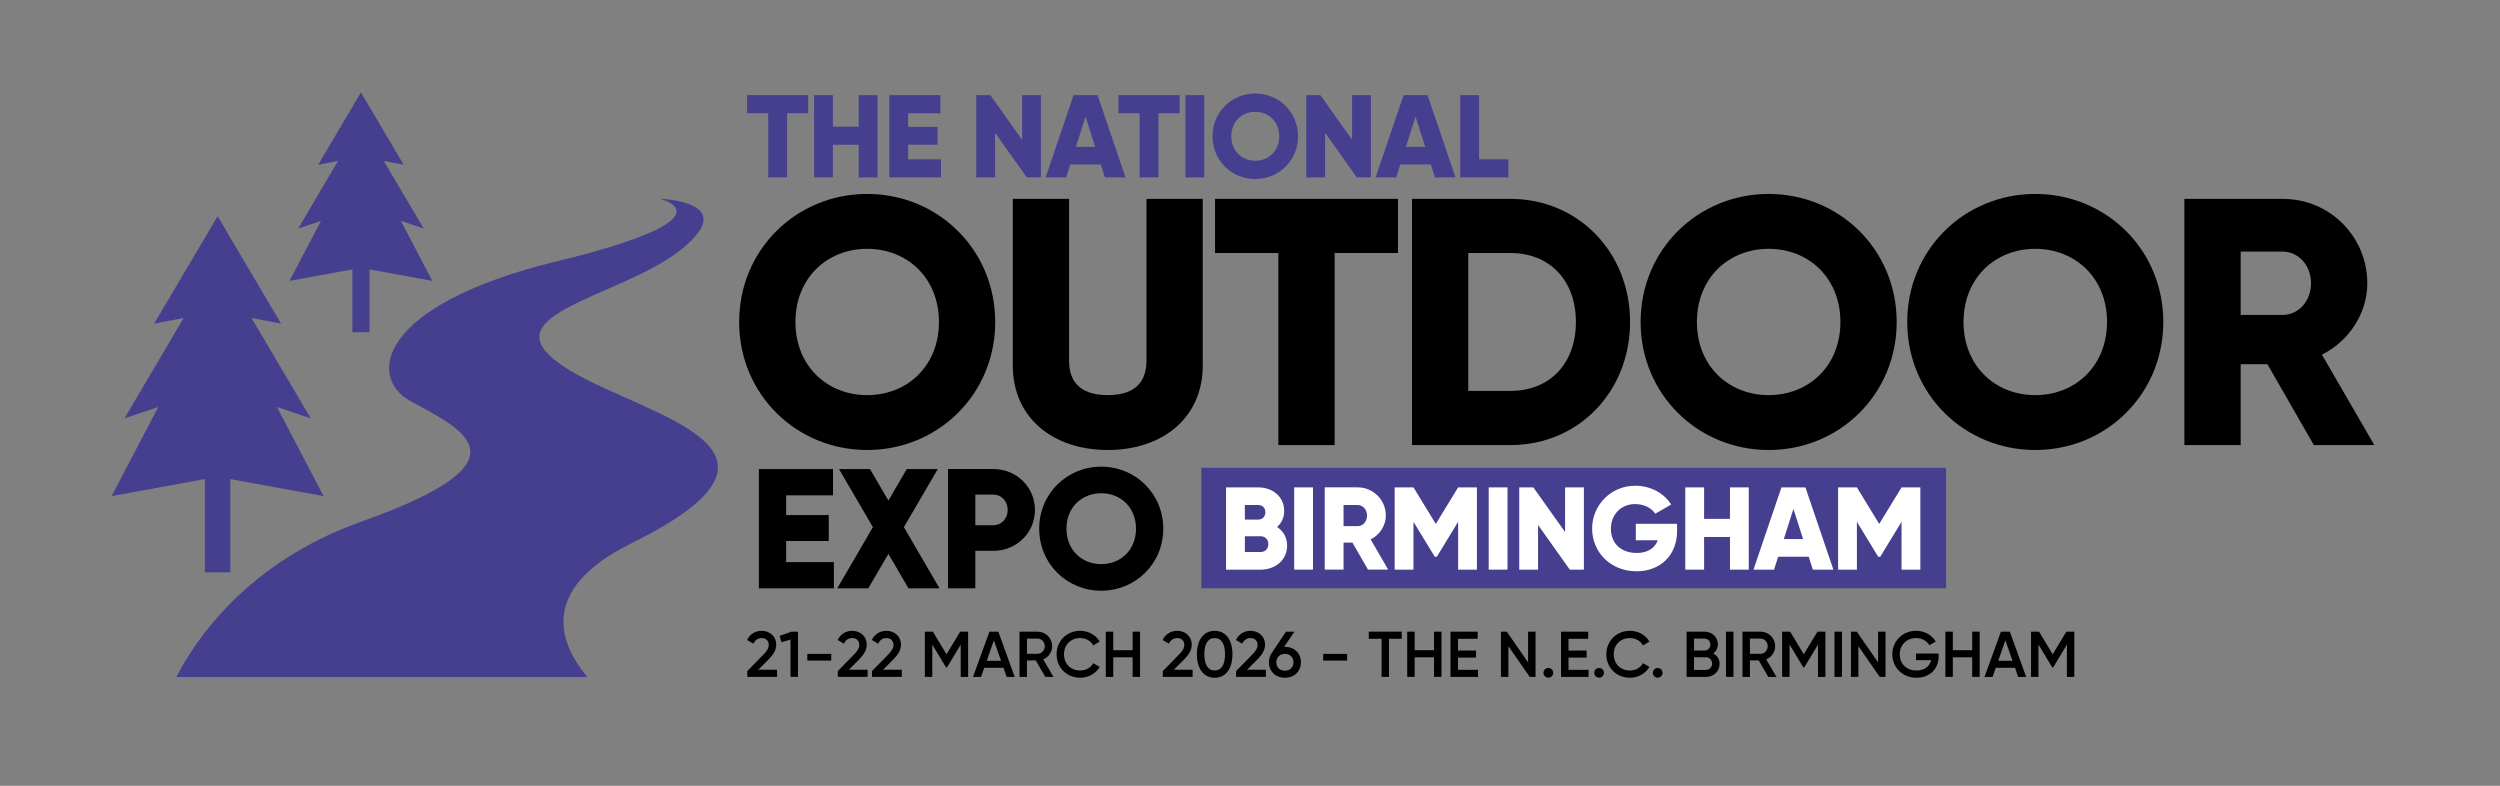 <?xml version="1.0" encoding="UTF-8" standalone="no"?> <svg xmlns="http://www.w3.org/2000/svg" id="Layer_1" viewBox="0 0 1139 358" width="1139" height="358"><rect x="0" y="0" width="1139" height="358" fill="#808080" stroke="none"/><defs><style>.cls-1{fill:#fff;}.cls-2{fill:#463e8e;}</style></defs><path d="M336.76,146.69c0-33.01,26.12-58.33,58.33-58.33s58.33,25.32,58.33,58.33-26.12,58.33-58.33,58.33-58.33-25.32-58.33-58.33ZM427.78,146.69c0-20.03-14.42-33.33-32.69-33.33s-32.69,13.3-32.69,33.33,14.42,33.33,32.69,33.33,32.69-13.3,32.69-33.33Z"></path><path d="M461.43,166.56v-75.96h25.64v73.71c0,8.49,4.01,15.71,17.63,15.71s17.63-7.21,17.63-15.71v-73.71h25.64v75.96c0,24.04-18.59,38.46-43.27,38.46s-43.27-14.42-43.27-38.46Z"></path><path d="M636.9,115.28h-28.84v87.5h-25.64v-87.5h-28.84v-24.68h83.33v24.68Z"></path><path d="M742.66,146.69c0,31.73-23.56,56.09-54.48,56.09h-44.87v-112.17h44.87c30.93,0,54.48,24.36,54.48,56.09ZM717.98,146.69c0-19.23-12.18-31.41-29.81-31.41h-19.23v62.82h19.23c17.63,0,29.81-12.18,29.81-31.41Z"></path><path d="M747.47,146.69c0-33.01,26.12-58.33,58.33-58.33s58.33,25.32,58.33,58.33-26.12,58.33-58.33,58.33-58.33-25.32-58.33-58.33ZM838.49,146.69c0-20.03-14.42-33.33-32.69-33.33s-32.69,13.3-32.69,33.33,14.42,33.33,32.69,33.33,32.69-13.3,32.69-33.33Z"></path><path d="M868.94,146.69c0-33.01,26.12-58.33,58.33-58.33s58.33,25.32,58.33,58.33-26.12,58.33-58.33,58.33-58.33-25.32-58.33-58.33ZM959.96,146.69c0-20.03-14.42-33.33-32.69-33.33s-32.69,13.3-32.69,33.33,14.42,33.33,32.69,33.33,32.69-13.3,32.69-33.33Z"></path><path d="M1033.03,165.92h-12.18v36.86h-25.64v-112.17h44.87c21.31,0,38.46,17.15,38.46,38.46,0,13.78-8.33,26.28-20.67,32.53l23.88,41.18h-27.56l-21.15-36.86ZM1020.85,143.48h19.23c7.05,0,12.82-6.25,12.82-14.42s-5.77-14.42-12.82-14.42h-19.23v28.84Z"></path><path d="M379.91,256.09v11.96h-34.16v-54.35h33.77v11.96h-21.35v9.01h19.41v11.8h-19.41v9.63h21.74Z"></path><path d="M413.91,268.04l-9.16-15.68-9.16,15.68h-14.13l16.23-27.87-15.45-26.47h14.13l8.38,14.36,8.38-14.36h14.13l-15.45,26.47,16.23,27.87h-14.13Z"></path><path d="M471.52,232.33c0,10.33-8.31,18.63-19.02,18.63h-8.15v17.08h-12.42v-54.35h20.57c10.71,0,19.02,8.31,19.02,18.63ZM459.1,232.33c0-3.96-2.79-6.99-6.6-6.99h-8.15v13.97h8.15c3.8,0,6.6-3.03,6.6-6.99Z"></path><path d="M473.46,240.87c0-15.99,12.65-28.26,28.26-28.26s28.26,12.27,28.26,28.26-12.65,28.26-28.26,28.26-28.26-12.27-28.26-28.26ZM517.56,240.87c0-9.7-6.99-16.15-15.84-16.15s-15.84,6.44-15.84,16.15,6.99,16.15,15.84,16.15,15.84-6.44,15.84-16.15Z"></path><rect class="cls-2" x="547.34" y="213.13" width="339.29" height="54.88"></rect><path class="cls-1" d="M586.42,248.55c0,6.64-5.41,10.98-12.1,10.98h-15.74v-37.48h14.67c6.53,0,11.83,4.23,11.83,10.71,0,3.11-1.23,5.57-3.27,7.33,2.78,1.77,4.6,4.66,4.6,8.46ZM567.15,230.08v6.64h6.1c1.93,0,3.27-1.39,3.27-3.32s-1.29-3.32-3.27-3.32h-6.1ZM577.86,247.91c0-2.09-1.39-3.59-3.53-3.59h-7.17v7.17h7.17c2.14,0,3.53-1.5,3.53-3.59Z"></path><path class="cls-1" d="M598.2,222.05v37.48h-8.57v-37.48h8.57Z"></path><path class="cls-1" d="M616.19,247.21h-4.07v12.31h-8.57v-37.48h14.99c7.12,0,12.85,5.73,12.85,12.85,0,4.6-2.78,8.78-6.91,10.87l7.98,13.76h-9.21l-7.07-12.31ZM612.12,239.72h6.43c2.36,0,4.28-2.09,4.28-4.82s-1.93-4.82-4.28-4.82h-6.43v9.64Z"></path><path class="cls-1" d="M672.89,259.53h-8.57v-21.79l-9.69,15.9h-.96l-9.69-15.9v21.79h-8.57v-37.48h8.57l10.17,16.65,10.17-16.65h8.57v37.48Z"></path><path class="cls-1" d="M686.82,222.05v37.48h-8.57v-37.48h8.57Z"></path><path class="cls-1" d="M721.62,222.05v37.48h-6.42l-14.46-20.35v20.35h-8.57v-37.48h6.42l14.46,20.35v-20.35h8.57Z"></path><path class="cls-1" d="M764.08,241.86c0,11.46-7.98,18.42-18.47,18.42-11.78,0-20.24-8.67-20.24-19.44s8.62-19.54,19.65-19.54c7.17,0,13.22,3.53,16.38,8.57l-7.28,4.18c-1.55-2.46-4.93-4.39-9.16-4.39-6.32,0-11.03,4.66-11.03,11.24s4.5,11.03,11.78,11.03c4.98,0,8.25-2.2,9.58-5.78h-10.01v-7.5h18.79v3.21Z"></path><path class="cls-1" d="M796.74,222.05v37.48h-8.57v-14.88h-11.78v14.88h-8.57v-37.48h8.57v14.35h11.78v-14.35h8.57Z"></path><path class="cls-1" d="M824.05,253.64h-13.92l-1.87,5.89h-9.37l12.74-37.48h10.92l12.74,37.48h-9.37l-1.87-5.89ZM821.48,245.61l-4.39-13.76-4.39,13.76h8.78Z"></path><path class="cls-1" d="M874.91,259.53h-8.57v-21.79l-9.69,15.9h-.96l-9.69-15.9v21.79h-8.57v-37.48h8.57l10.17,16.65,10.17-16.65h8.57v37.48Z"></path><path class="cls-2" d="M368.22,51.59h-9.64v29.23h-8.57v-29.23h-9.64v-8.25h27.84v8.25Z"></path><path class="cls-2" d="M399.81,43.35v37.48h-8.57v-14.88h-11.78v14.88h-8.57v-37.48h8.57v14.35h11.78v-14.35h8.57Z"></path><path class="cls-2" d="M428.73,72.58v8.25h-23.56v-37.48h23.29v8.25h-14.72v6.21h13.39v8.14h-13.39v6.64h14.99Z"></path><path class="cls-2" d="M474.24,43.35v37.48h-6.42l-14.46-20.35v20.35h-8.57v-37.48h6.42l14.46,20.35v-20.35h8.57Z"></path><path class="cls-2" d="M501.54,74.94h-13.92l-1.87,5.89h-9.37l12.74-37.48h10.92l12.74,37.48h-9.37l-1.87-5.89ZM498.97,66.91l-4.39-13.76-4.39,13.76h8.78Z"></path><path class="cls-2" d="M537.42,51.59h-9.64v29.23h-8.57v-29.23h-9.64v-8.25h27.84v8.25Z"></path><path class="cls-2" d="M548.66,43.35v37.48h-8.57v-37.48h8.57Z"></path><path class="cls-2" d="M552.41,62.09c0-11.03,8.73-19.49,19.49-19.49s19.49,8.46,19.49,19.49-8.73,19.49-19.49,19.49-19.49-8.46-19.49-19.49ZM582.82,62.09c0-6.69-4.82-11.14-10.92-11.14s-10.92,4.44-10.92,11.14,4.82,11.14,10.92,11.14,10.92-4.44,10.92-11.14Z"></path><path class="cls-2" d="M624.59,43.35v37.48h-6.42l-14.46-20.35v20.35h-8.57v-37.48h6.42l14.46,20.35v-20.35h8.57Z"></path><path class="cls-2" d="M651.89,74.94h-13.92l-1.87,5.89h-9.37l12.74-37.48h10.92l12.74,37.48h-9.37l-1.87-5.89ZM649.32,66.91l-4.39-13.76-4.39,13.76h8.78Z"></path><path class="cls-2" d="M687.23,72.58v8.25h-21.95v-37.48h8.57v29.23h13.39Z"></path><path d="M340.44,305.75l7.19-7.33c1.47-1.47,2.62-2.97,2.62-4.54,0-2.06-1.41-3.18-3.18-3.18s-3.03.91-3.83,2.56l-2.86-1.68c1.33-2.83,3.92-4.18,6.66-4.18,3.39,0,6.6,2.27,6.6,6.36,0,2.56-1.53,4.71-3.5,6.71l-4.65,4.65h8.54v3.27h-13.58v-2.65Z"></path><path d="M363.55,287.78v20.61h-3.39v-16.99l-4.15,1.18-.82-2.89,5.42-1.91h2.94Z"></path><path d="M367.82,297.91h10.9v3.06h-10.9v-3.06Z"></path><path d="M381.69,305.75l7.19-7.33c1.47-1.47,2.62-2.97,2.62-4.54,0-2.06-1.41-3.18-3.18-3.18s-3.03.91-3.83,2.56l-2.86-1.68c1.33-2.83,3.92-4.18,6.66-4.18,3.39,0,6.6,2.27,6.6,6.36,0,2.56-1.53,4.71-3.5,6.71l-4.65,4.65h8.54v3.27h-13.58v-2.65Z"></path><path d="M397.27,305.75l7.19-7.33c1.47-1.47,2.62-2.97,2.62-4.54,0-2.06-1.41-3.18-3.18-3.18s-3.03.91-3.83,2.56l-2.86-1.68c1.33-2.83,3.92-4.18,6.66-4.18,3.39,0,6.6,2.27,6.6,6.36,0,2.56-1.53,4.71-3.5,6.71l-4.65,4.65h8.54v3.27h-13.58v-2.65Z"></path><path d="M441.09,308.4h-3.39v-14.7l-6.27,10.37h-.41l-6.27-10.4v14.72h-3.39v-20.61h3.65l6.21,10.31,6.24-10.31h3.62v20.61Z"></path><path d="M457.2,304.25h-8.78l-1.44,4.15h-3.68l7.48-20.61h4.06l7.45,20.61h-3.65l-1.44-4.15ZM456.08,301.07l-3.27-9.31-3.27,9.31h6.54Z"></path><path d="M471.89,300.89h-4v7.51h-3.39v-20.61h8.25c3.68,0,6.63,2.94,6.63,6.63,0,2.65-1.68,5.01-4.09,5.98l4.68,8.01h-3.71l-4.36-7.51ZM467.89,297.86h4.86c1.8,0,3.24-1.53,3.24-3.45s-1.44-3.45-3.24-3.45h-4.86v6.89Z"></path><path d="M481.38,298.09c0-5.98,4.51-10.69,10.78-10.69,3.77,0,7.13,1.91,8.86,4.92l-2.95,1.71c-1.09-2.03-3.33-3.33-5.92-3.33-4.45,0-7.39,3.15-7.39,7.39s2.95,7.39,7.39,7.39c2.59,0,4.86-1.3,5.92-3.33l2.95,1.68c-1.71,3-5.07,4.95-8.86,4.95-6.27,0-10.78-4.71-10.78-10.69Z"></path><path d="M519.42,287.78v20.61h-3.39v-8.92h-8.83v8.92h-3.39v-20.61h3.39v8.45h8.83v-8.45h3.39Z"></path><path d="M529.76,305.75l7.19-7.33c1.47-1.47,2.62-2.97,2.62-4.54,0-2.06-1.41-3.18-3.18-3.18s-3.03.91-3.83,2.56l-2.86-1.68c1.33-2.83,3.92-4.18,6.66-4.18,3.39,0,6.6,2.27,6.6,6.36,0,2.56-1.53,4.71-3.5,6.71l-4.65,4.65h8.54v3.27h-13.58v-2.65Z"></path><path d="M545.31,298.09c0-6.36,2.92-10.69,8.1-10.69s8.1,4.33,8.1,10.69-2.92,10.69-8.1,10.69-8.1-4.33-8.1-10.69ZM558.12,298.09c0-4.74-1.65-7.39-4.71-7.39s-4.71,2.65-4.71,7.39,1.68,7.39,4.71,7.39,4.71-2.65,4.71-7.39Z"></path><path d="M563.15,305.75l7.19-7.33c1.47-1.47,2.62-2.97,2.62-4.54,0-2.06-1.41-3.18-3.18-3.18s-3.03.91-3.83,2.56l-2.86-1.68c1.33-2.83,3.92-4.18,6.66-4.18,3.39,0,6.6,2.27,6.6,6.36,0,2.56-1.53,4.71-3.5,6.71l-4.65,4.65h8.54v3.27h-13.58v-2.65Z"></path><path d="M592.69,301.74c0,4.15-3,7.04-7.27,7.04s-7.3-2.89-7.3-7.04c0-1.59.44-3,1.24-4.15l6.54-9.81h3.86l-4.71,6.92h.38c4.27,0,7.27,2.89,7.27,7.04ZM589.31,301.74c0-2.36-1.65-3.83-3.89-3.83s-3.92,1.47-3.92,3.83,1.65,3.83,3.92,3.83,3.89-1.5,3.89-3.83Z"></path><path d="M602.85,297.91h10.9v3.06h-10.9v-3.06Z"></path><path d="M638.63,291.02h-5.8v17.38h-3.39v-17.38h-5.83v-3.24h15.02v3.24Z"></path><path d="M656.74,287.78v20.61h-3.39v-8.92h-8.83v8.92h-3.39v-20.61h3.39v8.45h8.83v-8.45h3.39Z"></path><path d="M673.38,305.16v3.24h-12.52v-20.61h12.37v3.24h-8.98v5.36h8.25v3.21h-8.25v5.57h9.13Z"></path><path d="M699.59,287.78v20.61h-2.65l-9.72-13.99v13.99h-3.39v-20.61h2.65l9.72,13.99v-13.99h3.39Z"></path><path d="M703.21,306.54c0-1.24.97-2.21,2.21-2.21s2.21.97,2.21,2.21-1,2.21-2.21,2.21-2.21-1-2.21-2.21Z"></path><path d="M723.74,305.16v3.24h-12.52v-20.61h12.37v3.24h-8.98v5.36h8.25v3.21h-8.25v5.57h9.13Z"></path><path d="M726.33,306.54c0-1.24.97-2.21,2.21-2.21s2.21.97,2.21,2.21-1,2.21-2.21,2.21-2.21-1-2.21-2.21Z"></path><path d="M731.84,298.09c0-5.98,4.51-10.69,10.78-10.69,3.77,0,7.13,1.91,8.86,4.92l-2.95,1.71c-1.09-2.03-3.33-3.33-5.92-3.33-4.45,0-7.39,3.15-7.39,7.39s2.95,7.39,7.39,7.39c2.59,0,4.86-1.3,5.92-3.33l2.95,1.68c-1.71,3-5.07,4.95-8.86,4.95-6.27,0-10.78-4.71-10.78-10.69Z"></path><path d="M753.04,306.54c0-1.24.97-2.21,2.21-2.21s2.21.97,2.21,2.21-1,2.21-2.21,2.21-2.21-1-2.21-2.21Z"></path><path d="M783.43,302.51c0,3.42-2.77,5.89-6.18,5.89h-8.83v-20.61h8.19c3.33,0,6.04,2.41,6.04,5.71,0,1.8-.79,3.27-2.09,4.21,1.74.91,2.89,2.59,2.89,4.8ZM771.8,290.96v5.42h4.8c1.5,0,2.65-1.18,2.65-2.71s-1.15-2.71-2.65-2.71h-4.8ZM780.04,302.33c0-1.62-1.21-2.89-2.8-2.89h-5.45v5.77h5.45c1.59,0,2.8-1.27,2.8-2.89Z"></path><path d="M789.76,287.78v20.61h-3.39v-20.61h3.39Z"></path><path d="M801.27,300.89h-4v7.51h-3.39v-20.61h8.25c3.68,0,6.63,2.94,6.63,6.63,0,2.65-1.68,5.01-4.09,5.98l4.68,8.01h-3.71l-4.36-7.51ZM797.27,297.86h4.86c1.8,0,3.24-1.53,3.24-3.45s-1.44-3.45-3.24-3.45h-4.86v6.89Z"></path><path d="M831.67,308.4h-3.39v-14.7l-6.27,10.37h-.41l-6.27-10.4v14.72h-3.39v-20.61h3.65l6.21,10.31,6.24-10.31h3.62v20.61Z"></path><path d="M839.18,287.78v20.61h-3.39v-20.61h3.39Z"></path><path d="M859.05,287.78v20.61h-2.65l-9.72-13.99v13.99h-3.39v-20.61h2.65l9.72,13.99v-13.99h3.39Z"></path><path d="M883.23,299.15c0,5.62-4.06,9.63-10.1,9.63-6.42,0-10.99-4.77-10.99-10.69s4.62-10.69,10.81-10.69c3.92,0,7.24,1.97,8.98,4.89l-2.92,1.68c-1.06-1.91-3.36-3.27-6.07-3.27-4.36,0-7.42,3.21-7.42,7.42s3,7.36,7.63,7.36c3.74,0,6.04-1.94,6.66-4.71h-6.89v-3.03h10.31v1.41Z"></path><path d="M901.93,287.78v20.61h-3.39v-8.92h-8.83v8.92h-3.39v-20.61h3.39v8.45h8.83v-8.45h3.39Z"></path><path d="M918.04,304.25h-8.78l-1.44,4.15h-3.68l7.48-20.61h4.06l7.45,20.61h-3.65l-1.44-4.15ZM916.92,301.07l-3.27-9.31-3.27,9.31h6.54Z"></path><path d="M945.07,308.4h-3.39v-14.7l-6.27,10.37h-.41l-6.27-10.4v14.72h-3.39v-20.61h3.65l6.21,10.31,6.24-10.31h3.62v20.61Z"></path><polygon class="cls-2" points="126.18 185.43 141.57 190.6 114.59 144.87 128.05 147.45 99.14 98.51 70.23 147.45 83.69 144.87 56.71 190.6 72.1 185.43 50.85 226.02 93.34 218.26 93.34 260.76 104.93 260.76 104.93 218.26 147.42 226.02 126.18 185.43"></polygon><polygon class="cls-2" points="182.65 100.63 193.01 104.11 174.84 73.31 183.91 75.05 164.44 42.09 144.97 75.05 154.03 73.31 135.86 104.11 146.23 100.63 131.92 127.97 160.54 122.74 160.54 151.36 168.34 151.36 168.34 122.74 196.96 127.97 182.65 100.63"></polygon><path class="cls-2" d="M260.48,169.26c-43.54-25.64,20.57-32.67,49.28-55.15,28.71-22.48-9.09-23.53-9.09-23.53,0,0,35.41,8.43-46.89,28.45-82.3,20.02-86.12,53.04-66.98,63.58,22.49,12.65,57.89,26.7-22.49,55.15-52.15,18.62-75.6,54.44-83.73,70.25-.08.15-.14.31-.2.46h187.1c-.19-.39-.45-.78-.78-1.16-10.53-13-22.49-37.93,20.1-59.36,88.04-43.2,9.57-57.6-26.32-78.68Z"></path></svg> 